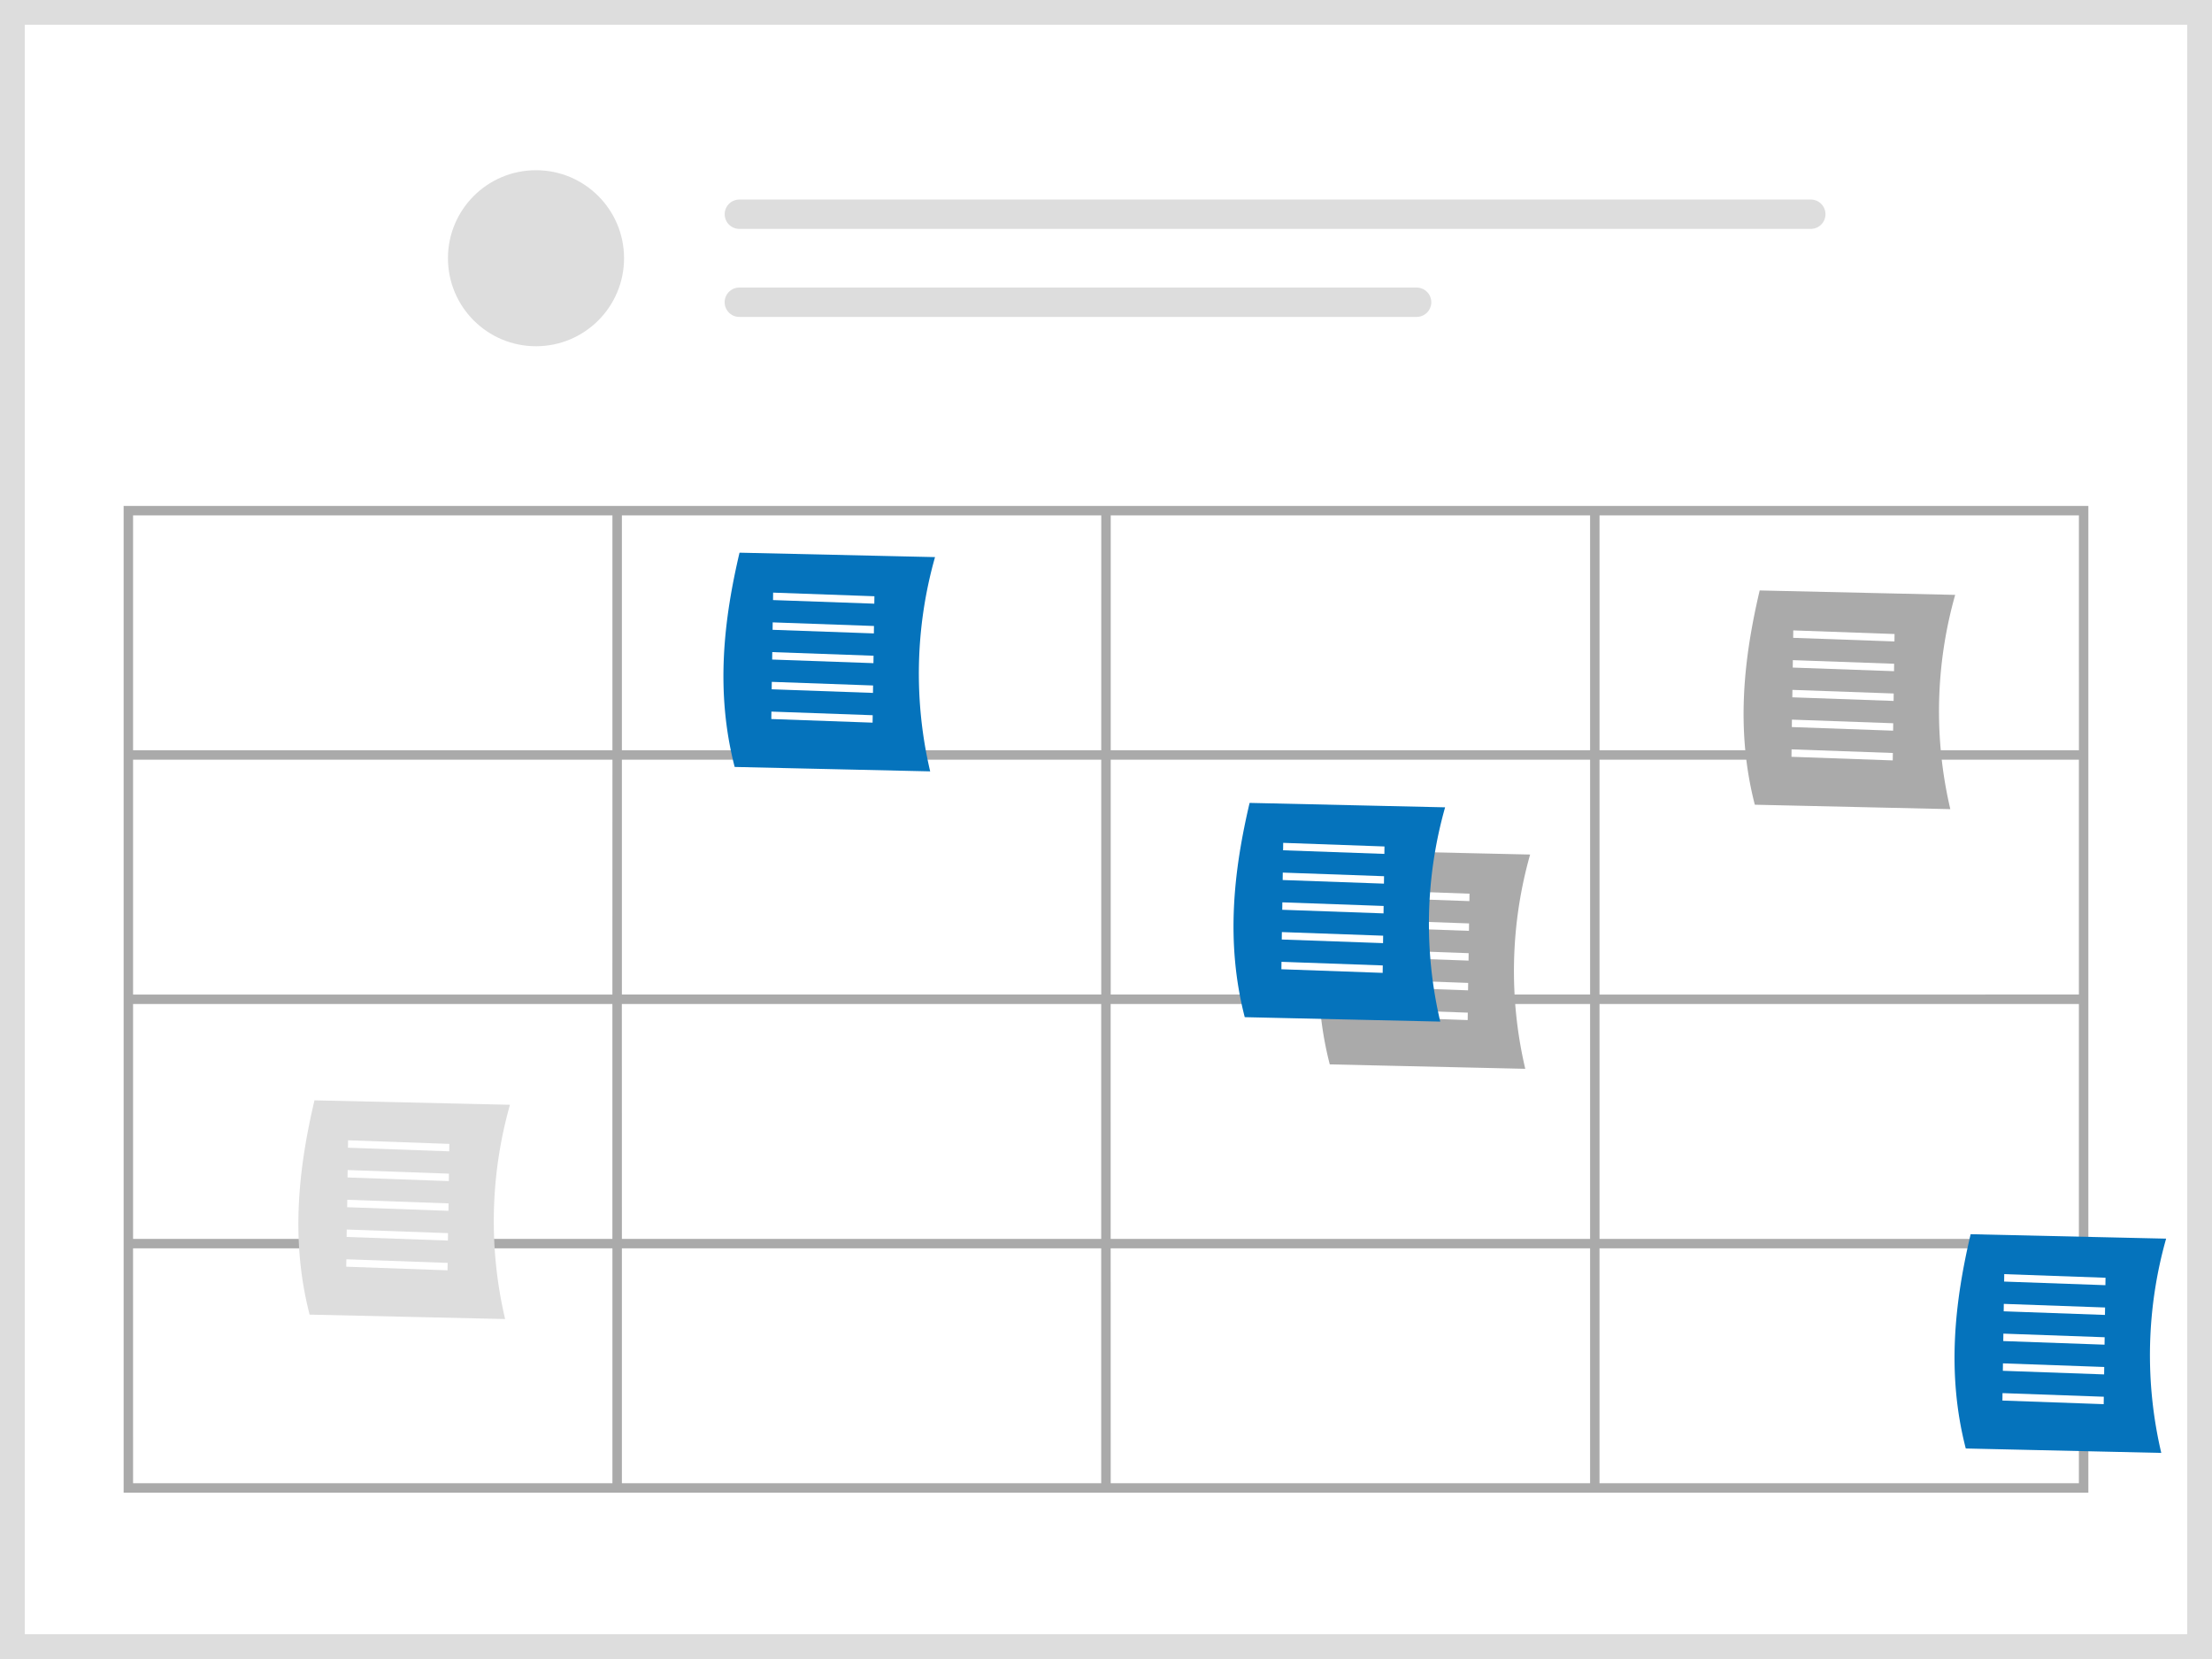 <svg xmlns="http://www.w3.org/2000/svg" width="200" height="150" viewBox="0 0 200 150">
  <rect x="0" y="0" width="200" height="150" fill="#333333" stroke="none"/>
  <g id="undraw_events_re_98ue" transform="translate(0 -16.399)">
    <path id="Trazado_503" data-name="Trazado 503" d="M399.4,309.263h-200v-150h200Z" transform="translate(-199.401 -142.864)" fill="#fff"/>
    <ellipse id="Elipse_43" data-name="Elipse 43" cx="7.961" cy="7.958" rx="7.961" ry="7.958" transform="translate(40.502 31.789)" fill="#ddd"/>
    <path id="Trazado_504" data-name="Trazado 504" d="M354.169,201.529a1.326,1.326,0,1,0,0,2.653h96.875a1.326,1.326,0,1,0,0-2.653Z" transform="translate(-287.319 -167.087)" fill="#ddd"/>
    <path id="Trazado_505" data-name="Trazado 505" d="M354.165,220.172a1.326,1.326,0,1,0-.006,2.653H415.4a1.326,1.326,0,1,0,0-2.653Z" transform="translate(-287.315 -177.772)" fill="#ddd"/>
    <path id="Trazado_506" data-name="Trazado 506" d="M399.4,309.263h-200v-150h200ZM201.64,307.025H397.163V161.5H201.639Z" transform="translate(-199.401 -142.864)" fill="#ddd"/>
    <path id="Trazado_507" data-name="Trazado 507" d="M225.579,266.422v89.217H403.222V266.422Zm176.789,22.091H359.024V267.276h43.343Zm-87.54,0V267.276H358.17v21.237Zm43.343.854V310.6H314.827V289.367Zm-44.2-.854H270.63V267.276h43.343Zm0,.854V310.6H270.63V289.367Zm-44.2,21.237H226.433V289.367h43.343Zm0,.854v21.237H226.433V311.458Zm.854,0h43.343v21.237H270.63Zm43.343,22.091v21.237H270.63V333.548Zm.854,0H358.17v21.237H314.827Zm0-.854V311.458H358.17v21.237Zm44.2-21.237h43.343v21.237H359.024Zm0-.854V289.367h43.343V310.6Zm-89.248-43.328v21.237H226.433V267.276Zm-43.343,66.273h43.343v21.237H226.433Zm132.591,21.237V333.548h43.343v21.237Z" transform="translate(-214.401 -204.279)" fill="#aaa"/>
    <path id="Trazado_508" data-name="Trazado 508" d="M371.271,296.1l-17.676-.4c-1.768-6.847-.972-13.366.439-19.373l17.676.4A38.674,38.674,0,0,0,371.271,296.1Z" transform="translate(-287.169 -209.957)" fill="#0573bc"/>
    <path id="Trazado_509" data-name="Trazado 509" d="M163.676,142.593l.009-.672,9.158.327-.01.672Z" transform="translate(-93.782 -71.939)" fill="#fff"/>
    <path id="Trazado_510" data-name="Trazado 510" d="M163.586,148.893l.009-.672,9.157.327-.009.672Z" transform="translate(-93.731 -75.55)" fill="#fff"/>
    <path id="Trazado_511" data-name="Trazado 511" d="M163.495,155.193l.01-.672,9.157.327-.009.672Z" transform="translate(-93.679 -79.161)" fill="#fff"/>
    <path id="Trazado_512" data-name="Trazado 512" d="M163.4,161.493l.009-.672,9.158.327-.01.672Z" transform="translate(-93.627 -82.771)" fill="#fff"/>
    <path id="Trazado_513" data-name="Trazado 513" d="M163.315,167.793l.009-.672,9.158.327-.01.672Z" transform="translate(-93.576 -86.382)" fill="#fff"/>
    <path id="Trazado_514" data-name="Trazado 514" d="M281.271,412.1l-17.676-.4c-1.768-6.847-.972-13.366.439-19.373l17.676.4A38.674,38.674,0,0,0,281.271,412.1Z" transform="translate(-235.601 -276.439)" fill="#ddd"/>
    <path id="Trazado_515" data-name="Trazado 515" d="M73.676,258.593l.009-.672,9.158.327-.01.672Z" transform="translate(-42.215 -138.422)" fill="#fff"/>
    <path id="Trazado_516" data-name="Trazado 516" d="M73.586,264.893l.009-.672,9.157.327-.009.672Z" transform="translate(-42.163 -142.032)" fill="#fff"/>
    <path id="Trazado_517" data-name="Trazado 517" d="M73.5,271.193l.01-.672,9.157.327-.009.672Z" transform="translate(-42.111 -145.643)" fill="#fff"/>
    <path id="Trazado_518" data-name="Trazado 518" d="M73.4,277.493l.009-.672,9.158.327-.01.672Z" transform="translate(-42.059 -149.254)" fill="#fff"/>
    <path id="Trazado_519" data-name="Trazado 519" d="M73.315,283.793l.009-.672,9.158.327-.01.672Z" transform="translate(-42.008 -152.864)" fill="#fff"/>
    <path id="Trazado_520" data-name="Trazado 520" d="M497.271,359.1l-17.676-.4c-1.768-6.847-.972-13.365.439-19.373l17.676.4A38.675,38.675,0,0,0,497.271,359.1Z" transform="translate(-359.363 -246.064)" fill="#aaa"/>
    <path id="Trazado_521" data-name="Trazado 521" d="M289.676,205.593l.009-.672,9.158.327-.01.672Z" transform="translate(-165.977 -108.046)" fill="#fff"/>
    <path id="Trazado_522" data-name="Trazado 522" d="M289.586,211.893l.009-.672,9.157.327-.009.672Z" transform="translate(-165.926 -111.657)" fill="#fff"/>
    <path id="Trazado_523" data-name="Trazado 523" d="M289.495,218.193l.01-.672,9.157.327-.009.672Z" transform="translate(-165.873 -115.267)" fill="#fff"/>
    <path id="Trazado_524" data-name="Trazado 524" d="M289.4,224.493l.009-.672,9.158.327-.01.672Z" transform="translate(-165.822 -118.878)" fill="#fff"/>
    <path id="Trazado_525" data-name="Trazado 525" d="M289.315,230.793l.009-.672,9.158.327-.01.672Z" transform="translate(-165.77 -122.489)" fill="#fff"/>
    <path id="Trazado_526" data-name="Trazado 526" d="M479.271,349.1l-17.676-.4c-1.768-6.847-.972-13.366.439-19.373l17.676.4A38.675,38.675,0,0,0,479.271,349.1Z" transform="translate(-349.05 -240.333)" fill="#0573bc"/>
    <path id="Trazado_527" data-name="Trazado 527" d="M271.676,195.593l.009-.672,9.158.327-.01.672Z" transform="translate(-155.664 -102.315)" fill="#fff"/>
    <path id="Trazado_528" data-name="Trazado 528" d="M271.586,201.893l.009-.672,9.157.327-.009.672Z" transform="translate(-155.612 -105.926)" fill="#fff"/>
    <path id="Trazado_529" data-name="Trazado 529" d="M271.495,208.193l.01-.672,9.157.327-.009.672Z" transform="translate(-155.56 -109.536)" fill="#fff"/>
    <path id="Trazado_530" data-name="Trazado 530" d="M271.4,214.493l.009-.672,9.158.327-.01.672Z" transform="translate(-155.508 -113.147)" fill="#fff"/>
    <path id="Trazado_531" data-name="Trazado 531" d="M271.315,220.793l.009-.672,9.158.327-.01.672Z" transform="translate(-155.457 -116.758)" fill="#fff"/>
    <path id="Trazado_532" data-name="Trazado 532" d="M631.937,440.452l-17.676-.4c-1.768-6.847-.972-13.365.439-19.373l17.676.4a38.674,38.674,0,0,0-.439,19.373Z" transform="translate(-436.524 -292.687)" fill="#0573bc"/>
    <path id="Trazado_533" data-name="Trazado 533" d="M424.342,286.942l.01-.672,9.157.327-.01.672Z" transform="translate(-243.137 -154.669)" fill="#fff"/>
    <path id="Trazado_534" data-name="Trazado 534" d="M424.252,293.242l.009-.672,9.157.327-.01.672Z" transform="translate(-243.086 -158.28)" fill="#fff"/>
    <path id="Trazado_535" data-name="Trazado 535" d="M424.161,299.543l.01-.672,9.157.327-.009.672Z" transform="translate(-243.034 -161.891)" fill="#fff"/>
    <path id="Trazado_536" data-name="Trazado 536" d="M424.071,305.843l.01-.672,9.157.327-.01.672Z" transform="translate(-242.982 -165.502)" fill="#fff"/>
    <path id="Trazado_537" data-name="Trazado 537" d="M423.981,312.143l.009-.672,9.158.327-.01.672Z" transform="translate(-242.931 -169.112)" fill="#fff"/>
    <path id="Trazado_538" data-name="Trazado 538" d="M587.271,304.1l-17.676-.4c-1.768-6.847-.972-13.366.439-19.373l17.676.4a38.675,38.675,0,0,0-.439,19.373Z" transform="translate(-410.931 -214.542)" fill="#aaa"/>
    <path id="Trazado_539" data-name="Trazado 539" d="M379.676,150.593l.009-.672,9.158.327-.01.672Z" transform="translate(-217.545 -76.524)" fill="#fff"/>
    <path id="Trazado_540" data-name="Trazado 540" d="M379.586,156.893l.009-.672,9.157.327-.009.672Z" transform="translate(-217.493 -80.135)" fill="#fff"/>
    <path id="Trazado_541" data-name="Trazado 541" d="M379.495,163.193l.01-.672,9.157.327-.009.672Z" transform="translate(-217.441 -83.746)" fill="#fff"/>
    <path id="Trazado_542" data-name="Trazado 542" d="M379.4,169.493l.009-.672,9.158.327-.01.672Z" transform="translate(-217.39 -87.356)" fill="#fff"/>
    <path id="Trazado_543" data-name="Trazado 543" d="M379.315,175.793l.009-.672,9.158.327-.01.672Z" transform="translate(-217.338 -90.967)" fill="#fff"/>
  </g>
</svg>
